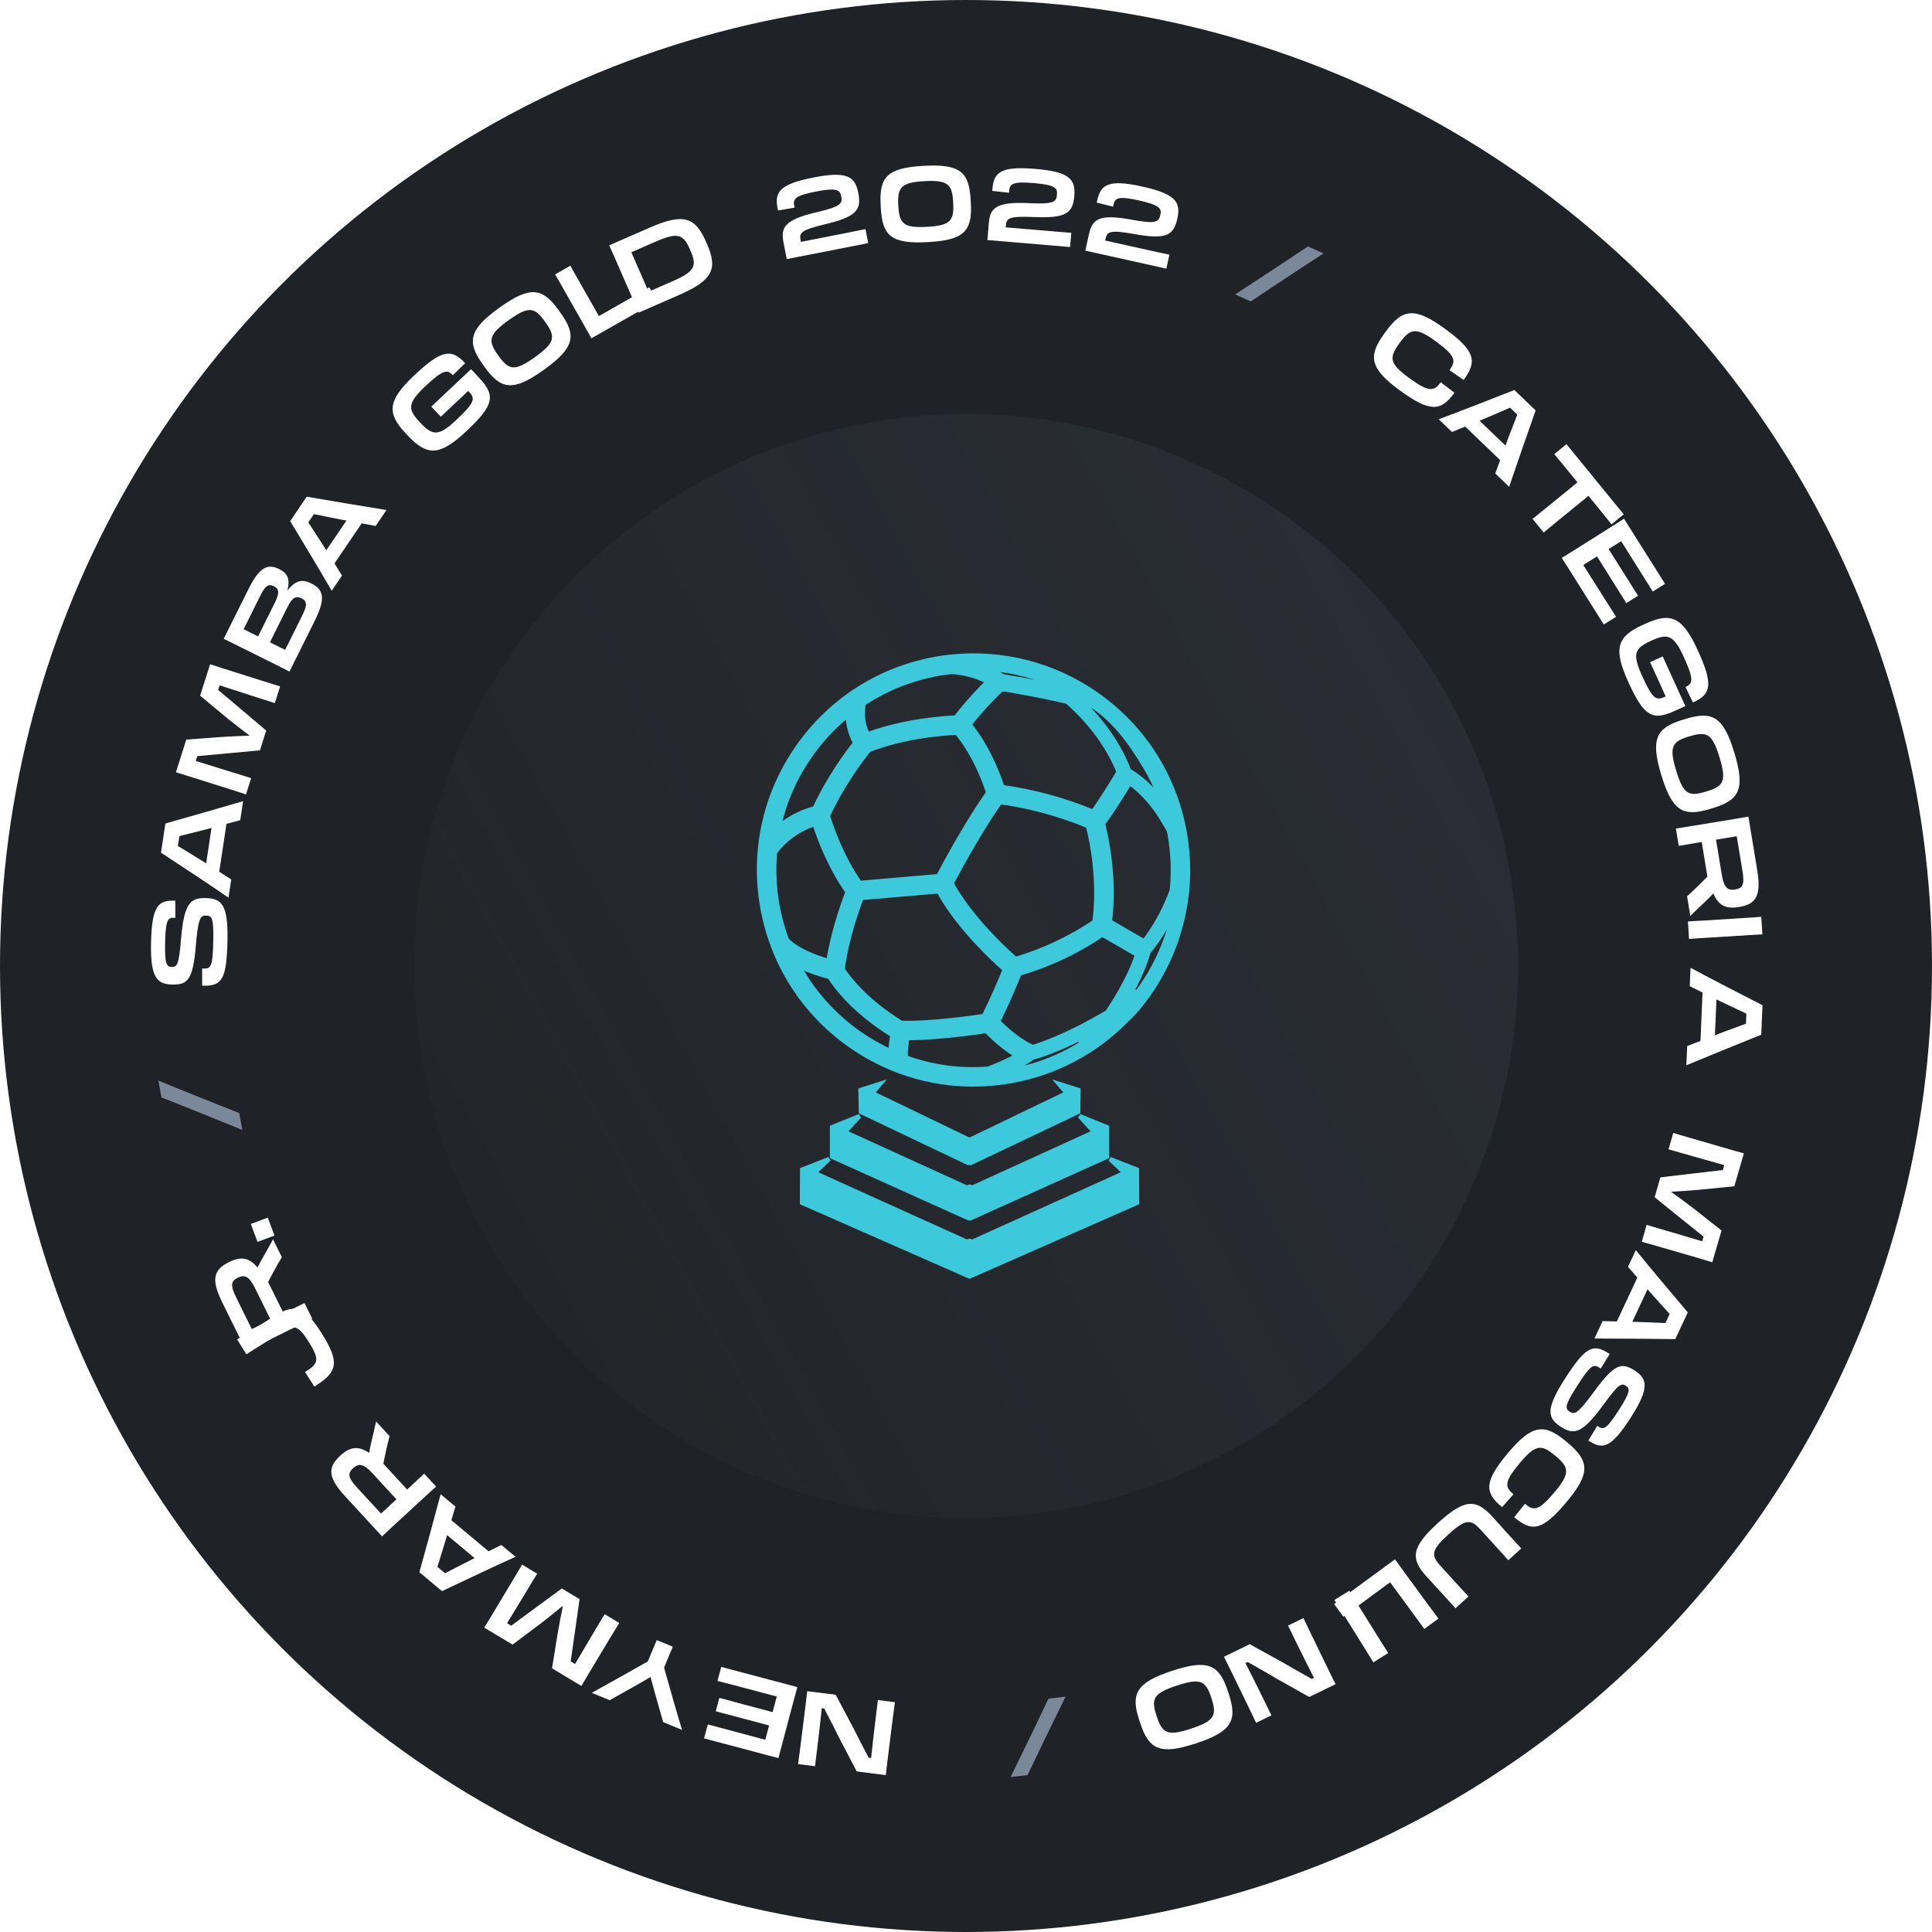 <?xml version="1.0" encoding="UTF-8"?> <svg xmlns="http://www.w3.org/2000/svg" width="112" height="112" viewBox="0 0 112 112" fill="none"><circle cx="56" cy="56" r="56" fill="#1F2226"></circle><path d="M51.88 98.677L50.892 98.553C50.838 99.03 50.762 99.631 50.71 100.048C50.652 100.512 50.561 101.335 50.5 101.914L50.357 101.896C50.064 101.339 49.743 100.719 49.477 100.189L48.445 98.246L46.796 98.039C46.766 98.325 46.735 98.57 46.68 99.01L46.369 101.487C46.33 101.802 46.303 102.011 46.265 102.266L47.248 102.389C47.301 101.918 47.377 101.311 47.434 100.858C47.482 100.471 47.588 99.535 47.639 99.028L47.782 99.046C48.069 99.602 48.454 100.339 48.66 100.77L49.665 102.692L51.35 102.904C51.376 102.647 51.401 102.444 51.441 102.129L51.757 99.605C51.818 99.122 51.837 98.974 51.88 98.677Z" fill="white"></path><path d="M45.97 98.735C46.082 98.312 46.147 98.068 46.223 97.803L41.81 96.633L41.594 97.445C42.245 97.611 43.492 97.942 44.275 98.149L45.029 98.349L44.789 99.254L43.856 99.006C43.218 98.837 42.846 98.739 41.7 98.428L41.494 99.206L44.585 100.025L44.365 100.855L43.762 100.695C43.008 100.495 41.906 100.203 41.032 99.965L40.816 100.776L45.131 101.921C45.188 101.681 45.241 101.484 45.318 101.194L45.97 98.735Z" fill="white"></path><path d="M38.67 96.256C38.802 95.934 38.904 95.684 39.003 95.459L38.071 95.076C37.981 95.312 37.869 95.552 37.737 95.873L37.557 96.312C36.571 96.867 35.208 97.643 34.305 98.136L35.343 98.562L36.606 97.854C36.984 97.646 37.35 97.433 37.711 97.218C37.815 97.611 37.929 98.014 38.045 98.425L38.446 99.835L39.539 100.284C39.237 99.297 38.803 97.764 38.497 96.678L38.67 96.256Z" fill="white"></path><path d="M35.898 94.085L35.049 93.575C34.807 93.99 34.523 94.463 34.307 94.823C34.023 95.296 33.62 95.978 33.335 96.465L33.083 96.313C33.151 95.815 33.239 95.203 33.327 94.612L33.599 92.704L32.57 92.086L31.032 93.213C30.547 93.566 30.042 93.942 29.636 94.244L29.395 94.099C29.73 93.552 30.186 92.804 30.372 92.495C30.619 92.083 30.89 91.631 31.14 91.228L30.265 90.702C30.125 90.947 29.995 91.163 29.779 91.523L28.466 93.71C28.312 93.967 28.21 94.136 28.072 94.355L29.713 95.34L31.367 94.1C31.796 93.77 32.236 93.411 32.609 93.104L32.63 93.116C32.529 93.587 32.421 94.152 32.328 94.691L32.002 96.714L33.705 97.737C33.833 97.512 33.934 97.343 34.092 97.08L35.408 94.889C35.621 94.534 35.751 94.318 35.898 94.085Z" fill="white"></path><path d="M25.624 92.241C26.527 91.807 29.053 90.618 29.885 90.25L29.065 89.565L28.323 89.93L26.168 88.129L26.4 87.337L25.544 86.621C25.315 87.494 24.58 90.188 24.312 91.144L25.624 92.241ZM27.176 90.496C26.704 90.735 26.223 90.982 25.804 91.203L25.358 90.83C25.507 90.36 25.672 89.817 25.83 89.301L25.917 88.99L27.515 90.326L27.176 90.496Z" fill="white"></path><path d="M24.566 86.83C24.889 86.533 25.074 86.362 25.281 86.18L24.59 85.43C24.378 85.633 24.228 85.771 23.884 86.088L23.601 86.349L22.223 84.852L22.366 84.166C22.434 83.842 22.507 83.531 22.586 83.254L21.801 82.402C21.713 82.802 21.629 83.189 21.538 83.55C21.482 83.782 21.438 84.009 21.4 84.224C20.755 83.79 20.276 83.881 19.729 84.385L19.715 84.397C18.956 85.096 19.034 85.685 20.03 86.766L22.148 89.066C22.324 88.895 22.474 88.757 22.695 88.553L24.566 86.83ZM20.681 86.216C20.169 85.66 20.149 85.408 20.458 85.124L20.467 85.116C20.785 84.823 21.064 84.835 21.577 85.391L22.983 86.918L22.087 87.743L20.681 86.216Z" fill="white"></path><path d="M13.743 77.646L14.284 78.51C14.485 78.378 14.683 78.254 14.922 78.104L16.336 77.219C17.038 76.779 17.286 76.815 17.901 77.796C18.506 78.763 18.495 79.039 17.756 79.487L17.68 79.535L18.225 80.383L18.286 80.344C19.579 79.527 19.692 78.961 18.664 77.319C17.61 75.635 17.038 75.582 15.833 76.337C15.421 76.595 15.079 76.817 14.779 77.005L14.392 77.247C14.133 77.409 13.919 77.543 13.743 77.646Z" fill="white"></path><path d="M17.234 76.872C17.627 76.678 17.852 76.567 18.103 76.45L17.651 75.535C17.39 75.671 17.207 75.761 16.788 75.968L16.443 76.138L15.543 74.314L15.873 73.696C16.03 73.405 16.187 73.126 16.342 72.883L15.829 71.845C15.631 72.203 15.442 72.551 15.252 72.872C15.133 73.078 15.027 73.284 14.93 73.48C14.434 72.881 13.948 72.833 13.281 73.163L13.265 73.171C12.34 73.628 12.248 74.215 12.899 75.533L14.283 78.336C14.501 78.222 14.684 78.131 14.953 77.998L17.234 76.872ZM13.679 75.188C13.344 74.51 13.396 74.263 13.773 74.078L13.784 74.072C14.171 73.881 14.436 73.971 14.771 74.649L15.69 76.51L14.598 77.049L13.679 75.188Z" fill="white"></path><path d="M14.928 71.994L15.912 71.626L15.523 70.587L14.539 70.954L14.928 71.994Z" fill="white"></path><path d="M14.048 65.504L13.869 64.525C12.779 64.102 10.224 63.076 9.181 62.645L9.36 63.619C10.306 63.988 12.748 64.968 14.048 65.504Z" fill="#7B8899"></path><path d="M13.187 54.513C13.229 52.431 12.846 52.081 11.916 52.062C11.053 52.045 10.674 52.349 10.501 54.368C10.373 55.926 10.274 56.062 9.957 56.055C9.657 56.049 9.546 55.879 9.571 54.673C9.597 53.395 9.715 53.2 10.045 53.206L10.165 53.209L10.161 52.212L10.107 52.211C9.195 52.193 8.799 52.479 8.755 54.662C8.713 56.684 9.108 57.058 9.996 57.076C10.902 57.095 11.19 56.776 11.357 54.781C11.49 53.23 11.62 53.07 11.932 53.077L11.944 53.077C12.28 53.084 12.391 53.212 12.364 54.508C12.335 55.954 12.247 56.156 11.845 56.148L11.719 56.145L11.717 57.141L11.783 57.143C12.868 57.165 13.14 56.774 13.187 54.513Z" fill="white"></path><path d="M9.333 49.429C10.172 49.975 12.499 51.518 13.245 52.038L13.406 50.981L12.709 50.536L13.13 47.76L13.927 47.547L14.094 46.444C13.23 46.701 10.546 47.471 9.589 47.738L9.333 49.429ZM11.629 49.85C11.18 49.57 10.72 49.287 10.313 49.044L10.401 48.468C10.88 48.353 11.429 48.212 11.953 48.079L12.263 47.992L11.951 50.051L11.629 49.85Z" fill="white"></path><path d="M14.261 46.053L14.559 45.109C14.1 44.971 13.573 44.804 13.173 44.678C12.647 44.511 11.89 44.278 11.35 44.114L11.439 43.834C11.939 43.784 12.555 43.727 13.15 43.676L15.069 43.496L15.431 42.352L13.977 41.118C13.521 40.729 13.038 40.325 12.65 40.001L12.735 39.732C13.345 39.931 14.179 40.201 14.522 40.309C14.98 40.454 15.483 40.613 15.933 40.761L16.241 39.789C15.97 39.71 15.73 39.634 15.329 39.507L12.898 38.739C12.612 38.648 12.423 38.589 12.179 38.505L11.602 40.33L13.192 41.651C13.613 41.991 14.064 42.335 14.45 42.627L14.443 42.65C13.961 42.661 13.387 42.688 12.841 42.723L10.797 42.876L10.199 44.77C10.447 44.842 10.636 44.901 10.927 44.994L13.365 45.764C13.759 45.889 14 45.965 14.261 46.053Z" fill="white"></path><path d="M15.92 38.496C16.312 38.691 16.538 38.803 16.783 38.931L18.228 36.025C18.869 34.736 18.796 34.196 18.06 33.83L18.038 33.82C17.544 33.574 17.15 33.612 16.657 34.238C16.846 33.508 16.626 33.211 16.191 32.994L16.18 32.989C15.503 32.652 15.031 32.887 14.393 34.171L12.968 37.034C13.191 37.138 13.374 37.229 13.643 37.363L15.92 38.496ZM15.099 34.515C15.39 33.93 15.583 33.838 15.868 33.98L15.879 33.985C16.174 34.132 16.223 34.357 15.932 34.943L14.962 36.893L14.124 36.476L15.099 34.515ZM16.635 35.253C16.935 34.651 17.136 34.517 17.469 34.682L17.479 34.688C17.807 34.85 17.826 35.068 17.516 35.691L16.53 37.673L15.649 37.235L16.635 35.253Z" fill="white"></path><path d="M16.822 30.209C17.344 31.064 18.779 33.459 19.229 34.249L19.828 33.365L19.391 32.663L20.968 30.339L21.778 30.491L22.405 29.567C21.514 29.427 18.76 28.965 17.781 28.794L16.822 30.209ZM18.713 31.579C18.428 31.133 18.134 30.679 17.873 30.285L18.199 29.803C18.681 29.905 19.238 30.014 19.768 30.12L20.085 30.176L18.916 31.899L18.713 31.579Z" fill="white"></path><path d="M27.059 24.975C28.626 23.497 28.748 22.936 27.789 21.919C27.666 21.788 27.447 21.556 27.308 21.4L25.003 23.574L25.555 24.158L27.144 22.66L27.152 22.668C27.576 23.109 27.541 23.316 26.471 24.325C25.433 25.305 25.094 25.278 24.365 24.506L24.332 24.471C23.632 23.729 23.613 23.376 24.656 22.392C25.673 21.433 25.924 21.41 26.237 21.733L26.253 21.751L26.965 21.054C26.163 20.186 25.583 20.28 24.016 21.758C22.458 23.228 22.416 23.952 23.528 25.131L23.659 25.27C24.767 26.444 25.497 26.449 27.059 24.975Z" fill="white"></path><path d="M31.532 21.436C33.307 20.164 33.438 19.451 32.497 18.139L32.386 17.983C31.442 16.666 30.727 16.565 28.952 17.837C27.182 19.106 27.048 19.815 27.991 21.132L28.103 21.288C29.044 22.6 29.761 22.705 31.532 21.436ZM31.007 20.705C29.842 21.54 29.505 21.472 28.9 20.628L28.872 20.589C28.278 19.76 28.311 19.404 29.477 18.569C30.652 17.727 30.984 17.799 31.589 18.642L31.617 18.681C32.221 19.525 32.183 19.863 31.007 20.705Z" fill="white"></path><path d="M38.092 17.447L37.641 16.654C37.227 16.896 36.418 17.356 35.823 17.694L34.718 18.323L33.437 16.069C33.286 15.803 33.173 15.605 33.066 15.403L32.179 15.908C32.297 16.103 32.406 16.296 32.56 16.567L33.82 18.784C34.025 19.144 34.152 19.368 34.284 19.611L38.092 17.447Z" fill="white"></path><path d="M36.65 17.26C36.809 17.622 36.907 17.848 37.022 18.125L39.364 17.102C41.332 16.243 41.614 15.583 40.985 14.142L40.932 14.021C40.303 12.581 39.627 12.339 37.659 13.198L35.316 14.221C35.423 14.45 35.505 14.637 35.627 14.917L36.65 17.26ZM38.012 14.007C39.304 13.442 39.614 13.582 40.003 14.473L40.022 14.517C40.411 15.408 40.303 15.73 39.011 16.294L37.598 16.911L36.599 14.624L38.012 14.007Z" fill="white"></path><path d="M50.332 14.095L50.173 13.282C49.921 13.337 49.308 13.457 48.938 13.53L46.429 14.021L46.406 13.903C46.325 13.491 46.465 13.329 47.808 13.005C49.654 12.57 49.948 12.164 49.758 11.193L49.753 11.169C49.564 10.204 49.062 9.917 47.148 10.291C45.17 10.678 44.883 11.15 45.084 12.114L45.101 12.202L46.065 12.038L46.039 11.902C45.962 11.508 46.147 11.331 47.301 11.105C48.508 10.869 48.695 11.009 48.765 11.369L48.769 11.386C48.846 11.781 48.767 11.973 47.363 12.297C45.421 12.745 45.257 13.217 45.425 14.077L45.609 15.019L50.332 14.095Z" fill="white"></path><path d="M53.79 14.035C55.905 13.92 56.369 13.39 56.281 11.778L56.27 11.586C56.182 9.969 55.663 9.498 53.548 9.614C51.434 9.73 50.963 10.254 51.052 11.872L51.062 12.063C51.15 13.675 51.675 14.151 53.79 14.035ZM53.742 13.149C52.388 13.223 52.134 12.978 52.077 11.936L52.074 11.888C52.018 10.863 52.243 10.575 53.597 10.501C54.951 10.427 55.2 10.69 55.255 11.714L55.258 11.762C55.315 12.804 55.096 13.075 53.742 13.149Z" fill="white"></path><path d="M62.035 14.32L62.105 13.495C61.847 13.479 61.225 13.427 60.849 13.395L58.302 13.18L58.312 13.061C58.347 12.642 58.525 12.525 59.906 12.581C61.801 12.668 62.194 12.358 62.277 11.371L62.279 11.348C62.362 10.367 61.957 9.954 60.014 9.79C58.005 9.621 57.6 9.996 57.53 10.978L57.522 11.067L58.495 11.173L58.506 11.036C58.54 10.635 58.767 10.516 59.939 10.614C61.164 10.718 61.305 10.904 61.275 11.269L61.273 11.287C61.239 11.688 61.111 11.851 59.672 11.778C57.682 11.677 57.394 12.086 57.321 12.959L57.24 13.916L62.035 14.32Z" fill="white"></path><path d="M67.614 15.573L67.793 14.765C67.54 14.715 66.931 14.58 66.562 14.498L64.067 13.944L64.093 13.827C64.184 13.417 64.376 13.324 65.737 13.565C67.603 13.905 68.034 13.651 68.249 12.684L68.254 12.661C68.468 11.7 68.122 11.236 66.218 10.814C64.25 10.377 63.799 10.694 63.597 11.658L63.578 11.745L64.527 11.981L64.557 11.846C64.644 11.454 64.885 11.366 66.033 11.621C67.234 11.887 67.348 12.091 67.269 12.448L67.265 12.466C67.178 12.858 67.029 13.003 65.613 12.738C63.654 12.371 63.314 12.738 63.124 13.593L62.916 14.53L67.614 15.573Z" fill="white"></path><path d="M71.602 17.066L72.51 17.476C73.478 16.82 75.776 15.304 76.724 14.692L75.822 14.284C74.98 14.852 72.784 16.302 71.602 17.066Z" fill="#7B8899"></path><path d="M81.15 22.634C82.891 23.903 83.528 23.864 84.314 22.766L83.524 22.16C83.134 22.684 82.859 22.766 81.691 21.914C80.546 21.079 80.511 20.741 81.123 19.903L81.151 19.864C81.752 19.04 82.086 18.949 83.23 19.784C84.403 20.639 84.417 20.925 84.028 21.458L84.847 22.026C85.666 20.923 85.495 20.322 83.76 19.056C82.029 17.794 81.309 17.885 80.355 19.194L80.242 19.349C79.29 20.653 79.42 21.371 81.15 22.634Z" fill="white"></path><path d="M87.79 22.609C86.859 22.98 84.258 23.993 83.403 24.304L84.173 25.043L84.939 24.73L86.966 26.674L86.68 27.448L87.486 28.221C87.773 27.366 88.691 24.729 89.023 23.793L87.79 22.609ZM86.122 24.243C86.61 24.038 87.106 23.824 87.539 23.633L87.959 24.035C87.778 24.493 87.576 25.024 87.383 25.529L87.275 25.832L85.772 24.391L86.122 24.243Z" fill="white"></path><path d="M89.596 29.473C89.257 29.75 89.066 29.905 88.844 30.079L89.489 30.869C89.718 30.675 89.871 30.55 90.234 30.254L92.084 28.745L92.744 29.554C92.896 29.74 93.157 30.061 93.422 30.394L94.129 29.818L90.81 25.75L90.103 26.326C90.374 26.648 90.798 27.169 91.09 27.527L91.447 27.964L89.596 29.473Z" fill="white"></path><path d="M91.361 31.831C90.99 32.064 90.777 32.199 90.541 32.341L92.975 36.204L93.686 35.756C93.322 35.19 92.635 34.099 92.203 33.414L91.787 32.754L92.579 32.255L93.094 33.072C93.446 33.63 93.65 33.955 94.279 34.964L94.959 34.535L93.254 31.829L93.98 31.372L94.312 31.9C94.728 32.56 95.336 33.524 95.814 34.294L96.525 33.846L94.144 30.069C93.939 30.206 93.767 30.314 93.513 30.474L91.361 31.831Z" fill="white"></path><path d="M94.399 39.548C95.293 41.508 95.784 41.804 97.056 41.224C97.22 41.149 97.509 41.017 97.703 40.936L96.388 38.053L95.657 38.387L96.563 40.374L96.552 40.379C95.998 40.639 95.814 40.538 95.204 39.201C94.611 37.901 94.746 37.589 95.712 37.149L95.755 37.129C96.683 36.705 97.024 36.801 97.619 38.105C98.199 39.377 98.139 39.622 97.732 39.815L97.71 39.825L98.14 40.723C99.221 40.244 99.319 39.664 98.425 37.705C97.536 35.756 96.864 35.482 95.39 36.154L95.216 36.234C93.747 36.904 93.508 37.593 94.399 39.548Z" fill="white"></path><path d="M96.305 44.923C96.937 47.014 97.57 47.368 99.115 46.901L99.299 46.846C100.85 46.377 101.175 45.733 100.544 43.642C99.913 41.558 99.286 41.202 97.735 41.671L97.551 41.726C96.006 42.193 95.675 42.839 96.305 44.923ZM97.166 44.663C96.751 43.29 96.925 42.993 97.919 42.693L97.965 42.679C98.941 42.384 99.267 42.53 99.682 43.903C100.1 45.287 99.925 45.578 98.931 45.879L98.885 45.892C97.892 46.193 97.585 46.047 97.166 44.663Z" fill="white"></path><path d="M98.108 47.88C97.675 47.952 97.427 47.992 97.153 48.032L97.319 49.038C97.608 48.984 97.81 48.951 98.271 48.875L98.65 48.813L98.981 50.82L98.485 51.315C98.249 51.548 98.018 51.769 97.8 51.957L97.988 53.099C98.282 52.814 98.564 52.536 98.839 52.284C99.013 52.122 99.174 51.955 99.324 51.797C99.625 52.514 100.075 52.701 100.809 52.58L100.827 52.577C101.845 52.409 102.104 51.874 101.865 50.424L101.357 47.339C101.115 47.385 100.914 47.418 100.618 47.467L98.108 47.88ZM101.018 50.527C101.141 51.273 101.019 51.493 100.605 51.562L100.593 51.563C100.167 51.634 99.939 51.471 99.817 50.724L99.479 48.676L100.681 48.478L101.018 50.527Z" fill="white"></path><path d="M98.816 53.361C98.379 53.388 98.133 53.403 97.851 53.415L97.915 54.433C98.214 54.408 98.412 54.396 98.879 54.367L101.418 54.208C101.723 54.189 101.909 54.177 102.167 54.167L102.103 53.149C101.852 53.171 101.654 53.183 101.355 53.202L98.816 53.361Z" fill="white"></path><path d="M102.174 58.274C101.28 57.822 98.801 56.539 98.003 56.102L97.957 57.169L98.698 57.537L98.578 60.343L97.809 60.64L97.761 61.755C98.593 61.406 101.178 60.352 102.101 59.983L102.174 58.274ZM99.845 58.103C100.322 58.333 100.81 58.564 101.24 58.763L101.215 59.344C100.752 59.511 100.221 59.71 99.714 59.899L99.415 60.018L99.504 57.938L99.845 58.103Z" fill="white"></path><path d="M97.002 65.676L96.726 66.627C97.189 66.755 97.719 66.909 98.123 67.026C98.653 67.179 99.415 67.394 99.959 67.545L99.877 67.828C99.378 67.889 98.763 67.961 98.17 68.026L96.255 68.252L95.921 69.405L97.404 70.603C97.869 70.982 98.361 71.374 98.757 71.689L98.679 71.96C98.064 71.775 97.224 71.525 96.879 71.425C96.417 71.292 95.91 71.145 95.457 71.007L95.173 71.987C95.445 72.059 95.687 72.129 96.091 72.246L98.54 72.956C98.828 73.04 99.018 73.095 99.264 73.173L99.797 71.334L98.176 70.052C97.747 69.722 97.288 69.389 96.895 69.106L96.901 69.083C97.383 69.06 97.957 69.02 98.502 68.972L100.541 68.77L101.094 66.862C100.844 66.796 100.654 66.741 100.36 66.656L97.905 65.944C97.507 65.829 97.265 65.759 97.002 65.676Z" fill="white"></path><path d="M97.844 76.08C97.193 75.319 95.398 73.181 94.829 72.471L94.377 73.438L94.919 74.063L93.729 76.606L92.904 76.585L92.432 77.596C93.334 77.594 96.126 77.615 97.119 77.629L97.844 76.08ZM95.76 75.026C96.111 75.422 96.474 75.823 96.794 76.172L96.547 76.699C96.055 76.674 95.489 76.654 94.948 76.634L94.626 76.629L95.508 74.743L95.76 75.026Z" fill="white"></path><path d="M90.692 79.971C89.573 81.726 89.718 82.224 90.502 82.724C91.23 83.189 91.712 83.126 92.91 81.492C93.83 80.229 93.985 80.164 94.253 80.335C94.506 80.496 94.512 80.699 93.864 81.716C93.176 82.793 92.974 82.899 92.695 82.721L92.594 82.657L92.079 83.51L92.124 83.538C92.893 84.029 93.38 83.991 94.555 82.15C95.642 80.445 95.5 79.92 94.751 79.443C93.988 78.955 93.576 79.077 92.395 80.694C91.473 81.949 91.28 82.018 91.017 81.85L91.007 81.843C90.723 81.663 90.695 81.495 91.392 80.403C92.17 79.183 92.35 79.057 92.689 79.273L92.795 79.341L93.316 78.491L93.26 78.456C92.345 77.872 91.909 78.064 90.692 79.971Z" fill="white"></path><path d="M87.424 84.225C86.039 85.875 86.036 86.514 87.078 87.373L87.736 86.625C87.239 86.2 87.176 85.92 88.106 84.813C89.016 83.728 89.355 83.715 90.15 84.382L90.187 84.413C90.969 85.069 91.037 85.408 90.126 86.493C89.193 87.605 88.907 87.6 88.402 87.176L87.78 87.954C88.825 88.847 89.435 88.717 90.816 87.071C92.193 85.43 92.151 84.706 90.91 83.664L90.763 83.541C89.526 82.504 88.801 82.584 87.424 84.225Z" fill="white"></path><path d="M84.374 93.237L85.129 92.55C84.987 92.403 84.814 92.213 84.616 91.995L83.505 90.775C82.94 90.153 82.98 89.849 83.965 88.953C84.95 88.056 85.257 88.046 85.822 88.667L86.932 89.887C87.126 90.1 87.3 90.291 87.437 90.451L88.191 89.764C88.049 89.617 87.884 89.435 87.678 89.209L87.371 88.872C87.161 88.641 86.875 88.317 86.523 87.931C85.575 86.888 84.921 86.866 83.359 88.287C81.797 89.709 81.762 90.365 82.707 91.404C83.058 91.79 83.349 92.101 83.559 92.332L83.866 92.669C84.076 92.9 84.242 93.082 84.374 93.237Z" fill="white"></path><path d="M77.337 92.987L77.876 93.722C78.26 93.433 79.009 92.883 79.561 92.478L80.586 91.726L82.12 93.815C82.301 94.062 82.436 94.246 82.566 94.433L83.388 93.83C83.248 93.649 83.117 93.47 82.932 93.219L81.424 91.163C81.179 90.829 81.026 90.621 80.867 90.395L77.337 92.987Z" fill="white"></path><path d="M78.729 93.037C78.498 92.665 78.367 92.456 78.223 92.214L77.358 92.754C77.522 93.005 77.626 93.173 77.874 93.57L79.22 95.729C79.382 95.988 79.48 96.146 79.612 96.368L80.477 95.829C80.339 95.618 80.234 95.45 80.075 95.195L78.729 93.037Z" fill="white"></path><path d="M75.562 93.802L74.666 94.238C74.882 94.667 75.147 95.212 75.33 95.59C75.535 96.01 75.908 96.75 76.173 97.268L76.043 97.331C75.494 97.024 74.886 96.679 74.374 96.381L72.448 95.316L70.954 96.043C71.085 96.299 71.193 96.52 71.387 96.919L72.478 99.164C72.617 99.45 72.709 99.639 72.816 99.874L73.707 99.441C73.494 99.017 73.227 98.467 73.027 98.057C72.857 97.706 72.434 96.864 72.2 96.411L72.33 96.348C72.874 96.657 73.599 97.065 74.007 97.314L75.897 98.376L77.425 97.633C77.306 97.404 77.217 97.221 77.078 96.934L75.966 94.647C75.753 94.21 75.688 94.075 75.562 93.802Z" fill="white"></path><path d="M67.95 96.858C65.875 97.541 65.537 98.183 66.042 99.716L66.102 99.898C66.609 101.437 67.26 101.747 69.335 101.064C71.403 100.383 71.743 99.747 71.237 98.208L71.177 98.026C70.672 96.493 70.019 96.177 67.95 96.858ZM68.231 97.713C69.593 97.265 69.894 97.431 70.219 98.417L70.234 98.462C70.553 99.431 70.415 99.761 69.053 100.209C67.68 100.661 67.384 100.493 67.06 99.507L67.045 99.462C66.72 98.476 66.858 98.165 68.231 97.713Z" fill="white"></path><path d="M61.772 98.357L60.782 98.469C60.286 99.527 59.086 102.005 58.584 103.016L59.567 102.905C60.001 101.986 61.147 99.617 61.772 98.357Z" fill="#7B8899"></path><g filter="url(#filter0_b_1442_31976)"><circle cx="56" cy="56" r="32" fill="url(#paint0_linear_1442_31976)" fill-opacity="0.15"></circle></g><path d="M49.337 60.639C51.435 62.096 53.88 62.868 56.411 62.868C57.15 62.868 57.898 62.8 58.635 62.669C61.188 62.209 63.492 60.993 65.291 59.158C65.745 58.745 66.635 57.804 67.488 56.153C67.859 55.438 68.145 54.718 68.344 54.016C68.697 52.848 68.874 51.657 68.874 50.456C68.874 49.718 68.807 48.976 68.673 48.233C68.087 44.974 66.269 42.135 63.552 40.237L63.535 40.225C61.082 38.518 58.097 37.754 55.132 38.07H55.117C55.087 38.07 55.054 38.074 55.019 38.081C54.72 38.117 54.473 38.152 54.239 38.194C50.969 38.782 48.126 40.606 46.229 43.333C44.333 46.059 43.613 49.361 44.199 52.629C44.786 55.898 46.611 58.742 49.337 60.639ZM45.158 47.91C45.483 46.447 46.085 45.08 46.951 43.834C47.571 42.944 48.306 42.148 49.143 41.467C49.168 42.208 49.401 42.756 49.577 43.068C49.106 43.659 48.069 45.056 47.223 46.865C46.821 46.96 45.992 47.225 45.159 47.91H45.158ZM58.138 39.208C57.891 39.031 57.634 38.886 57.382 38.767C58.755 38.876 60.095 39.229 61.352 39.815C59.864 39.488 58.612 39.283 58.142 39.211L58.138 39.208ZM66.326 54.57L64.337 53.417C64.454 52.554 64.606 50.468 63.943 47.741C64.365 47.213 65.109 46.015 65.488 45.393C66.565 46.153 67.262 47.307 67.269 47.319L67.756 48.131L67.771 48.201C67.784 48.262 67.797 48.325 67.809 48.388C68.001 49.456 68.042 50.545 67.932 51.623L67.791 51.977C67.303 53.208 66.651 54.144 66.326 54.57ZM48.093 56.639C48.472 57.236 49.529 58.648 51.738 60.011C51.691 60.262 51.641 60.593 51.626 60.939C51.005 60.653 50.405 60.31 49.839 59.917C48.373 58.897 47.16 57.551 46.309 56.001C46.819 56.246 47.416 56.46 48.093 56.639H48.093ZM63.077 47.893C63.769 50.706 63.527 52.884 63.447 53.432C61.476 54.779 59.529 55.402 58.866 55.59C56.493 53.473 55.469 51.775 55.168 51.208C56.505 48.671 57.596 47.039 57.971 46.5C60.447 46.831 62.431 47.615 63.078 47.894L63.077 47.893ZM55.457 42.477C55.821 42.898 56.632 43.986 57.288 45.942C56.914 46.475 55.788 48.145 54.394 50.792L49.844 51.185C49.529 50.747 48.672 49.437 47.991 47.295C48.873 45.393 50.008 43.928 50.376 43.48C52.463 42.653 54.842 42.503 55.457 42.478V42.477ZM63.36 47.058C62.658 46.758 60.648 45.975 58.113 45.633C57.459 43.7 56.668 42.555 56.205 42C56.989 41.007 57.742 40.262 58.08 39.942C58.611 40.025 60.151 40.278 61.865 40.681L61.993 40.795C63.904 42.512 64.666 44.276 64.846 44.753C64.455 45.401 63.758 46.52 63.359 47.057L63.36 47.058ZM49.939 52.057L54.417 51.672C54.8 52.386 55.866 54.082 58.242 56.208C58.053 56.683 57.623 57.72 57.038 58.899C56.235 59.019 53.868 59.346 52.26 59.298C50.162 58.017 49.151 56.647 48.854 56.192C48.894 55.809 49.091 54.319 49.939 52.057H49.939ZM52.599 60.181C54.331 60.178 56.571 59.859 57.175 59.768C57.88 60.487 58.496 60.935 58.945 61.205C58.412 61.496 57.684 61.801 57.287 61.954C55.647 62.078 54.039 61.859 52.504 61.299C52.487 60.902 52.548 60.467 52.599 60.181ZM65.916 55.347C65.451 56.794 64.435 58.321 64.188 58.681C62.034 59.959 60.486 60.512 59.872 60.701C59.641 60.603 58.87 60.226 57.864 59.211C58.477 57.97 58.913 56.904 59.097 56.438C59.777 56.249 61.807 55.607 63.904 54.181L65.916 55.346L65.916 55.347ZM55.421 41.577C55.405 41.584 55.389 41.592 55.374 41.6C54.664 41.63 52.417 41.785 50.303 42.566C50.129 42.232 49.923 41.63 50.066 40.789C50.722 40.356 51.415 39.994 52.137 39.705C52.861 39.415 53.615 39.2 54.394 39.059C54.623 39.018 54.867 38.985 55.163 38.951C55.379 38.961 56.322 39.03 57.251 39.521C56.829 39.934 56.134 40.656 55.421 41.577L55.421 41.577ZM49.133 51.702C48.417 53.597 48.138 54.973 48.029 55.709C46.28 55.201 45.697 54.576 45.615 54.479C45.37 53.824 45.186 53.149 45.064 52.474C44.884 51.467 44.837 50.439 44.925 49.416C45.712 48.362 46.714 47.936 47.223 47.777C47.922 49.891 48.758 51.186 49.133 51.701V51.702ZM59.45 61.589C59.595 61.503 59.714 61.421 59.805 61.346L59.83 61.326L59.859 61.319C60.202 61.224 61.15 60.928 62.559 60.235L62.701 60.491C61.73 61.095 60.675 61.555 59.566 61.856L58.561 62.13L59.45 61.59V61.589ZM66.562 55.236L66.581 55.192L66.593 55.176C66.72 55.025 67.056 54.606 67.442 53.977L68.112 52.881L67.706 54.099C67.347 55.197 66.827 56.239 66.162 57.195C66.078 57.318 65.988 57.435 65.9 57.554L65.653 57.399C66.082 56.599 66.388 55.873 66.563 55.237L66.562 55.236ZM67.269 46.238L66.688 45.65C66.298 45.256 65.894 44.934 65.485 44.693L65.44 44.665L65.421 44.615C65.282 44.219 64.714 42.807 63.279 41.244L62.396 40.28L63.471 41.024C64.002 41.392 64.812 42.086 65.651 43.311C66.215 44.131 66.631 44.843 66.926 45.486L67.27 46.237L67.269 46.238ZM64.347 67.189L65.193 67.994L56.366 71.985L56.205 71.935L56.044 71.985L47.217 67.994L48.063 67.189L46.501 67.803L46.492 69.728L56.205 74L65.919 69.728L65.909 67.803L64.347 67.189H64.347ZM63.43 65.626L56.356 68.851L56.205 68.789L56.053 68.851L48.98 65.626L49.826 64.7L48.234 65.344V67.057L56.154 70.625L56.205 70.604L56.255 70.625L64.175 67.057V65.344L62.583 64.7L63.43 65.626ZM61.838 63.37L56.235 66.07L56.205 66.055L56.174 66.07L50.572 63.37L51.035 62.825L49.886 63.188L49.907 64.458L56.133 67.42L56.205 67.395L56.275 67.42L62.502 64.458L62.522 63.188L61.374 62.825L61.837 63.37H61.838Z" fill="#3BC9DB" stroke="#3BC9DB" stroke-width="0.25"></path><defs><filter id="filter0_b_1442_31976" x="0" y="0" width="112" height="112" filterUnits="userSpaceOnUse" color-interpolation-filters="sRGB"><feFlood flood-opacity="0" result="BackgroundImageFix"></feFlood><feGaussianBlur in="BackgroundImageFix" stdDeviation="12"></feGaussianBlur><feComposite in2="SourceAlpha" operator="in" result="effect1_backgroundBlur_1442_31976"></feComposite><feBlend mode="normal" in="SourceGraphic" in2="effect1_backgroundBlur_1442_31976" result="shape"></feBlend></filter><linearGradient id="paint0_linear_1442_31976" x1="103.5" y1="17.5" x2="-0.5" y2="74.5" gradientUnits="userSpaceOnUse"><stop stop-color="#7B8899"></stop><stop offset="1" stop-color="#7B8899" stop-opacity="0"></stop></linearGradient></defs></svg> 